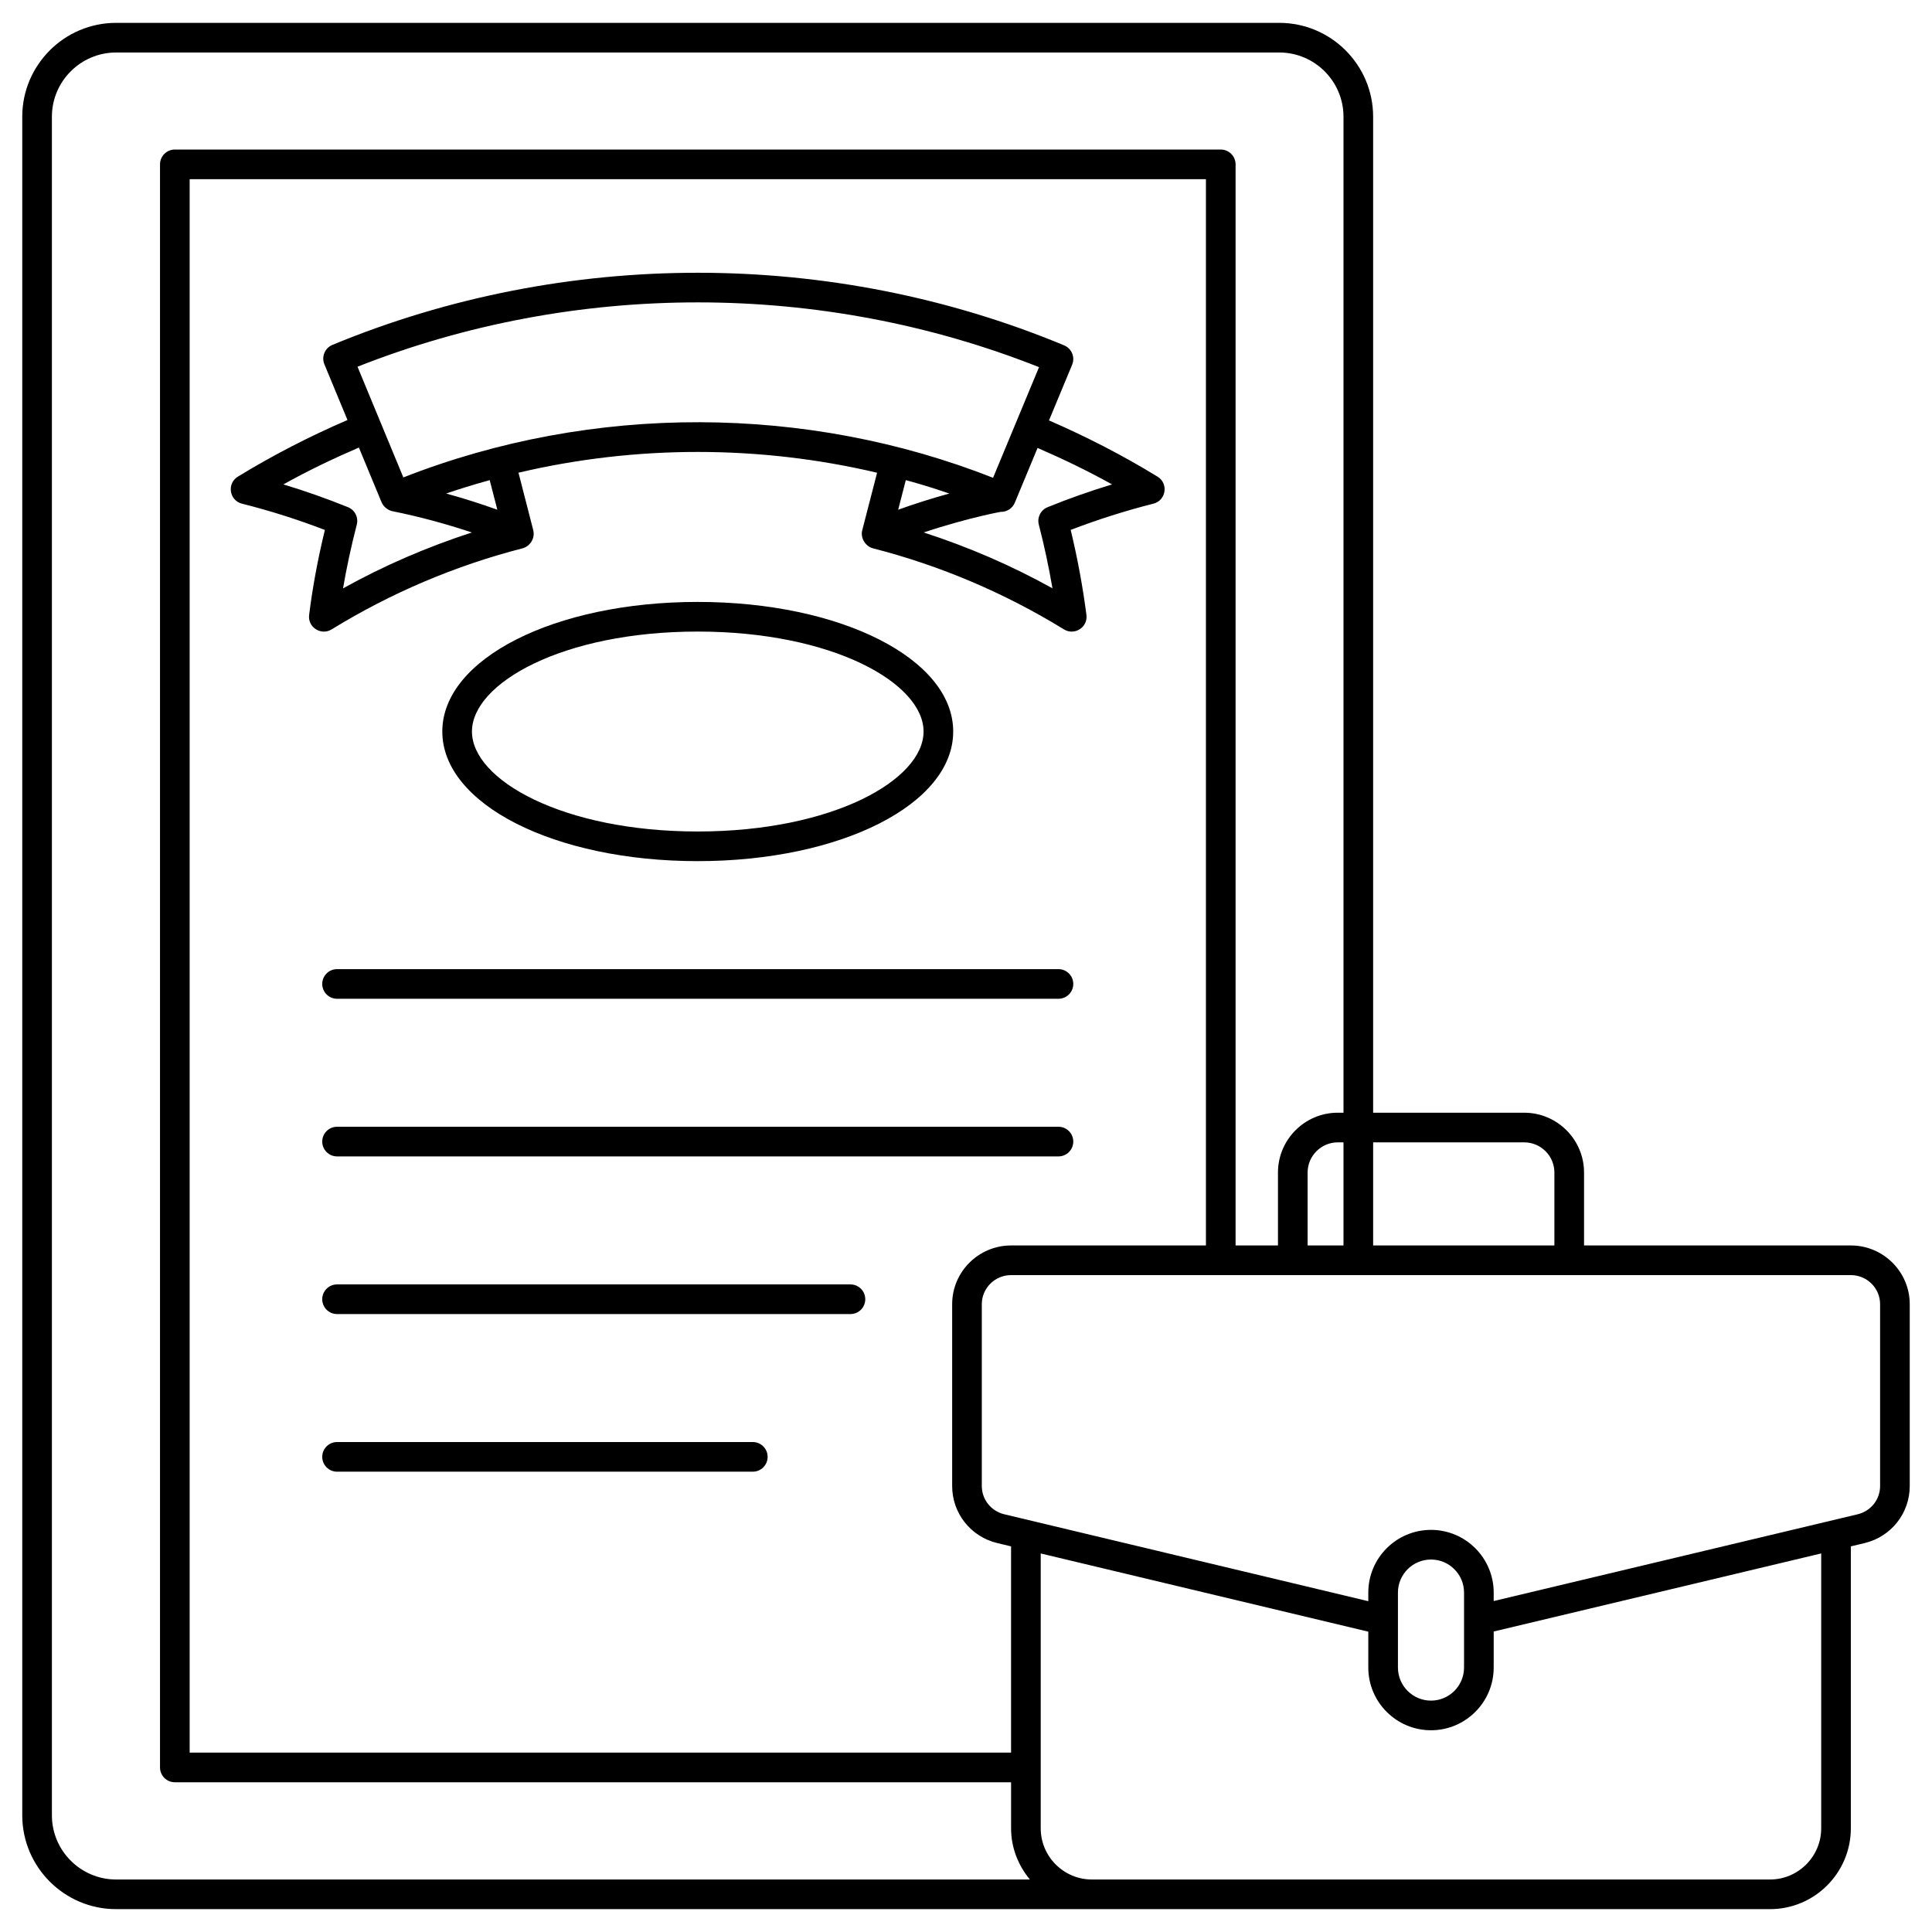 <!-- icon666.com - MILLIONS vector ICONS FREE --><svg enable-background="new 0 0 512 512" viewBox="0 0 512 512" xmlns="http://www.w3.org/2000/svg"><g id="_x39_7_Job_Experience"><g><path d="m87.881 166.795c15.77-9.683 32.797-16.91 50.618-21.488 1.902-.512 3.342-2.583 2.831-4.716-.004-.02.003-.038-.003-.056l-3.923-15.266c31.172-7.337 63.868-7.33 95.034.008l-3.936 15.243c-.55 2.142.945 4.313 2.844 4.788 17.826 4.578 34.854 11.805 50.618 21.488 2.77 1.711 6.383-.54 5.954-3.852-.987-7.57-2.389-15.125-4.174-22.511 7.089-2.726 14.45-5.064 21.933-6.962 3.358-.842 4.046-5.35 1.084-7.156-9.193-5.629-18.865-10.603-28.765-14.9l6.132-14.757c.834-2.005-.118-4.302-2.118-5.135-61.605-25.616-132.289-25.647-193.915-.123-2.005.834-2.956 3.13-2.128 5.135l6.12 14.772c-9.905 4.263-19.666 9.271-29.051 15.007-2.965 1.808-2.283 6.305 1.084 7.161 7.381 1.857 14.762 4.194 21.979 6.967-1.872 7.693-3.274 15.258-4.174 22.521-.414 3.296 3.188 5.542 5.956 3.832zm206.824-38.424c-5.826 1.765-11.545 3.785-17.084 6.041-1.826.737-2.818 2.716-2.322 4.624 1.432 5.529 2.639 11.181 3.616 16.874-10.887-6.059-22.321-10.972-34.125-14.805 12.271-4.082 21.641-5.719 20.514-5.455 1.54 0 2.997-.91 3.627-2.419l6.036-14.524c6.713 2.915 13.334 6.096 19.738 9.664zm-56.678 6.713c.138-.534 2.159-8.378 2.022-7.844 1.964.541 5.218 1.391 11.546 3.55-4.602 1.261-9.131 2.696-13.568 4.294zm37.328-37.787-12.184 29.324c-49.184-19.381-105.872-19.861-156.278-.097l-12.148-29.34c57.62-22.766 122.99-22.735 180.61.113zm-143.552 37.79c-4.435-1.601-8.97-3.036-13.576-4.297 2.83-.969 6.644-2.194 11.548-3.552zm-56.705-6.716c6.543-3.644 13.252-6.857 20.012-9.767l6.018 14.524c.005.015.019.023.026.036.518 1.212 1.744 2.079 2.829 2.307 7.19 1.445 14.222 3.363 21.064 5.639-11.807 3.836-23.244 8.749-34.137 14.816.941-5.514 2.159-11.166 3.642-16.89.496-1.913-.501-3.893-2.332-4.629-5.618-2.272-11.352-4.292-17.122-6.036z"></path><path d="m252.609 193.863c0-19.258-29.749-34.347-67.722-34.347-37.948 0-67.671 15.089-67.671 34.347s29.723 34.347 67.671 34.347c37.973 0 67.722-15.089 67.722-34.347zm-127.537 0c0-12.793 24.035-26.491 59.815-26.491 35.81 0 59.866 13.698 59.866 26.491s-24.056 26.491-59.866 26.491c-35.78 0-59.815-13.698-59.815-26.491z"></path><path d="m85.395 260.757c0 2.169 1.76 3.928 3.928 3.928h191.178c2.169 0 3.928-1.76 3.928-3.928 0-2.169-1.76-3.928-3.928-3.928h-191.178c-2.169 0-3.928 1.759-3.928 3.928z"></path><path d="m284.429 302.531c0-2.169-1.76-3.928-3.928-3.928h-191.178c-2.169 0-3.928 1.76-3.928 3.928s1.76 3.928 3.928 3.928h191.178c2.169 0 3.928-1.759 3.928-3.928z"></path><path d="m225.377 340.382h-136.054c-2.169 0-3.928 1.76-3.928 3.928s1.76 3.928 3.928 3.928h136.054c2.169 0 3.928-1.76 3.928-3.928s-1.76-3.928-3.928-3.928z"></path><path d="m199.5 382.156h-110.177c-2.169 0-3.928 1.76-3.928 3.928s1.76 3.928 3.928 3.928h110.177c2.169 0 3.928-1.76 3.928-3.928s-1.759-3.928-3.928-3.928z"></path><path d="m490.491 330.06h-70.704v-19.324c0-8.742-7.115-15.856-15.862-15.856h-40.03v-263.945c0-13.718-11.161-24.879-24.879-24.879h-308.239c-13.718 0-24.879 11.161-24.879 24.879v450.129c0 13.718 11.161 24.879 24.879 24.879h438.293c11.811 0 21.422-9.611 21.422-21.422v-74.715l3.642-.87c7.048-1.688 11.969-7.908 11.969-15.13v-48.186c-.001-8.578-7.003-15.56-15.612-15.56zm-126.595-27.324h40.03c4.414 0 8.005 3.591 8.005 8v19.324h-48.035zm-333.119 195.351c-9.386 0-17.023-7.637-17.023-17.023v-450.129c0-9.386 7.637-17.023 17.023-17.023h308.239c9.386 0 17.023 7.637 17.023 17.023v263.944h-1.509c-8.742 0-15.856 7.115-15.856 15.856v19.324h-11.233v-286.5c0-2.169-1.76-3.928-3.928-3.928h-277.181c-2.169 0-3.928 1.76-3.928 3.928v424.83c0 2.169 1.76 3.928 3.928 3.928h221.612v12.204c0 5.171 1.918 9.859 4.982 13.565h-242.149zm325.262-195.351v27.324h-9.509v-19.324c0-4.409 3.591-8 8-8zm-91.727 106.202 3.632.867v54.656h-217.684v-416.973h269.325v282.572h-51.641c-8.609 0-15.611 6.982-15.611 15.56v48.188c0 7.222 4.92 13.442 11.979 15.13zm218.323 75.584c0 7.478-6.087 13.565-13.565 13.565-45.41 0-134.317 0-179.705 0-7.478 0-13.565-6.087-13.565-13.565v-72.84l86.812 20.728v9.509c0 9.166 7.453 16.619 16.619 16.619 9.161 0 16.613-7.453 16.613-16.619v-9.552l86.791-20.688zm-112.167-42.602v-19.867c0-4.834 3.928-8.762 8.762-8.762 4.829 0 8.757 3.928 8.757 8.762v19.867c0 4.834-3.928 8.762-8.757 8.762-4.833 0-8.762-3.929-8.762-8.762zm127.778-48.112c0 3.57-2.445 6.649-5.933 7.488l-96.469 22.997v-2.24c0-9.166-7.453-16.619-16.613-16.619-9.166 0-16.619 7.453-16.619 16.619v2.281l-96.479-23.038c-3.499-.839-5.944-3.918-5.944-7.488v-48.188c0-4.245 3.478-7.703 7.754-7.703h222.548c4.276 0 7.754 3.458 7.754 7.703v48.188z"></path></g></g></svg>